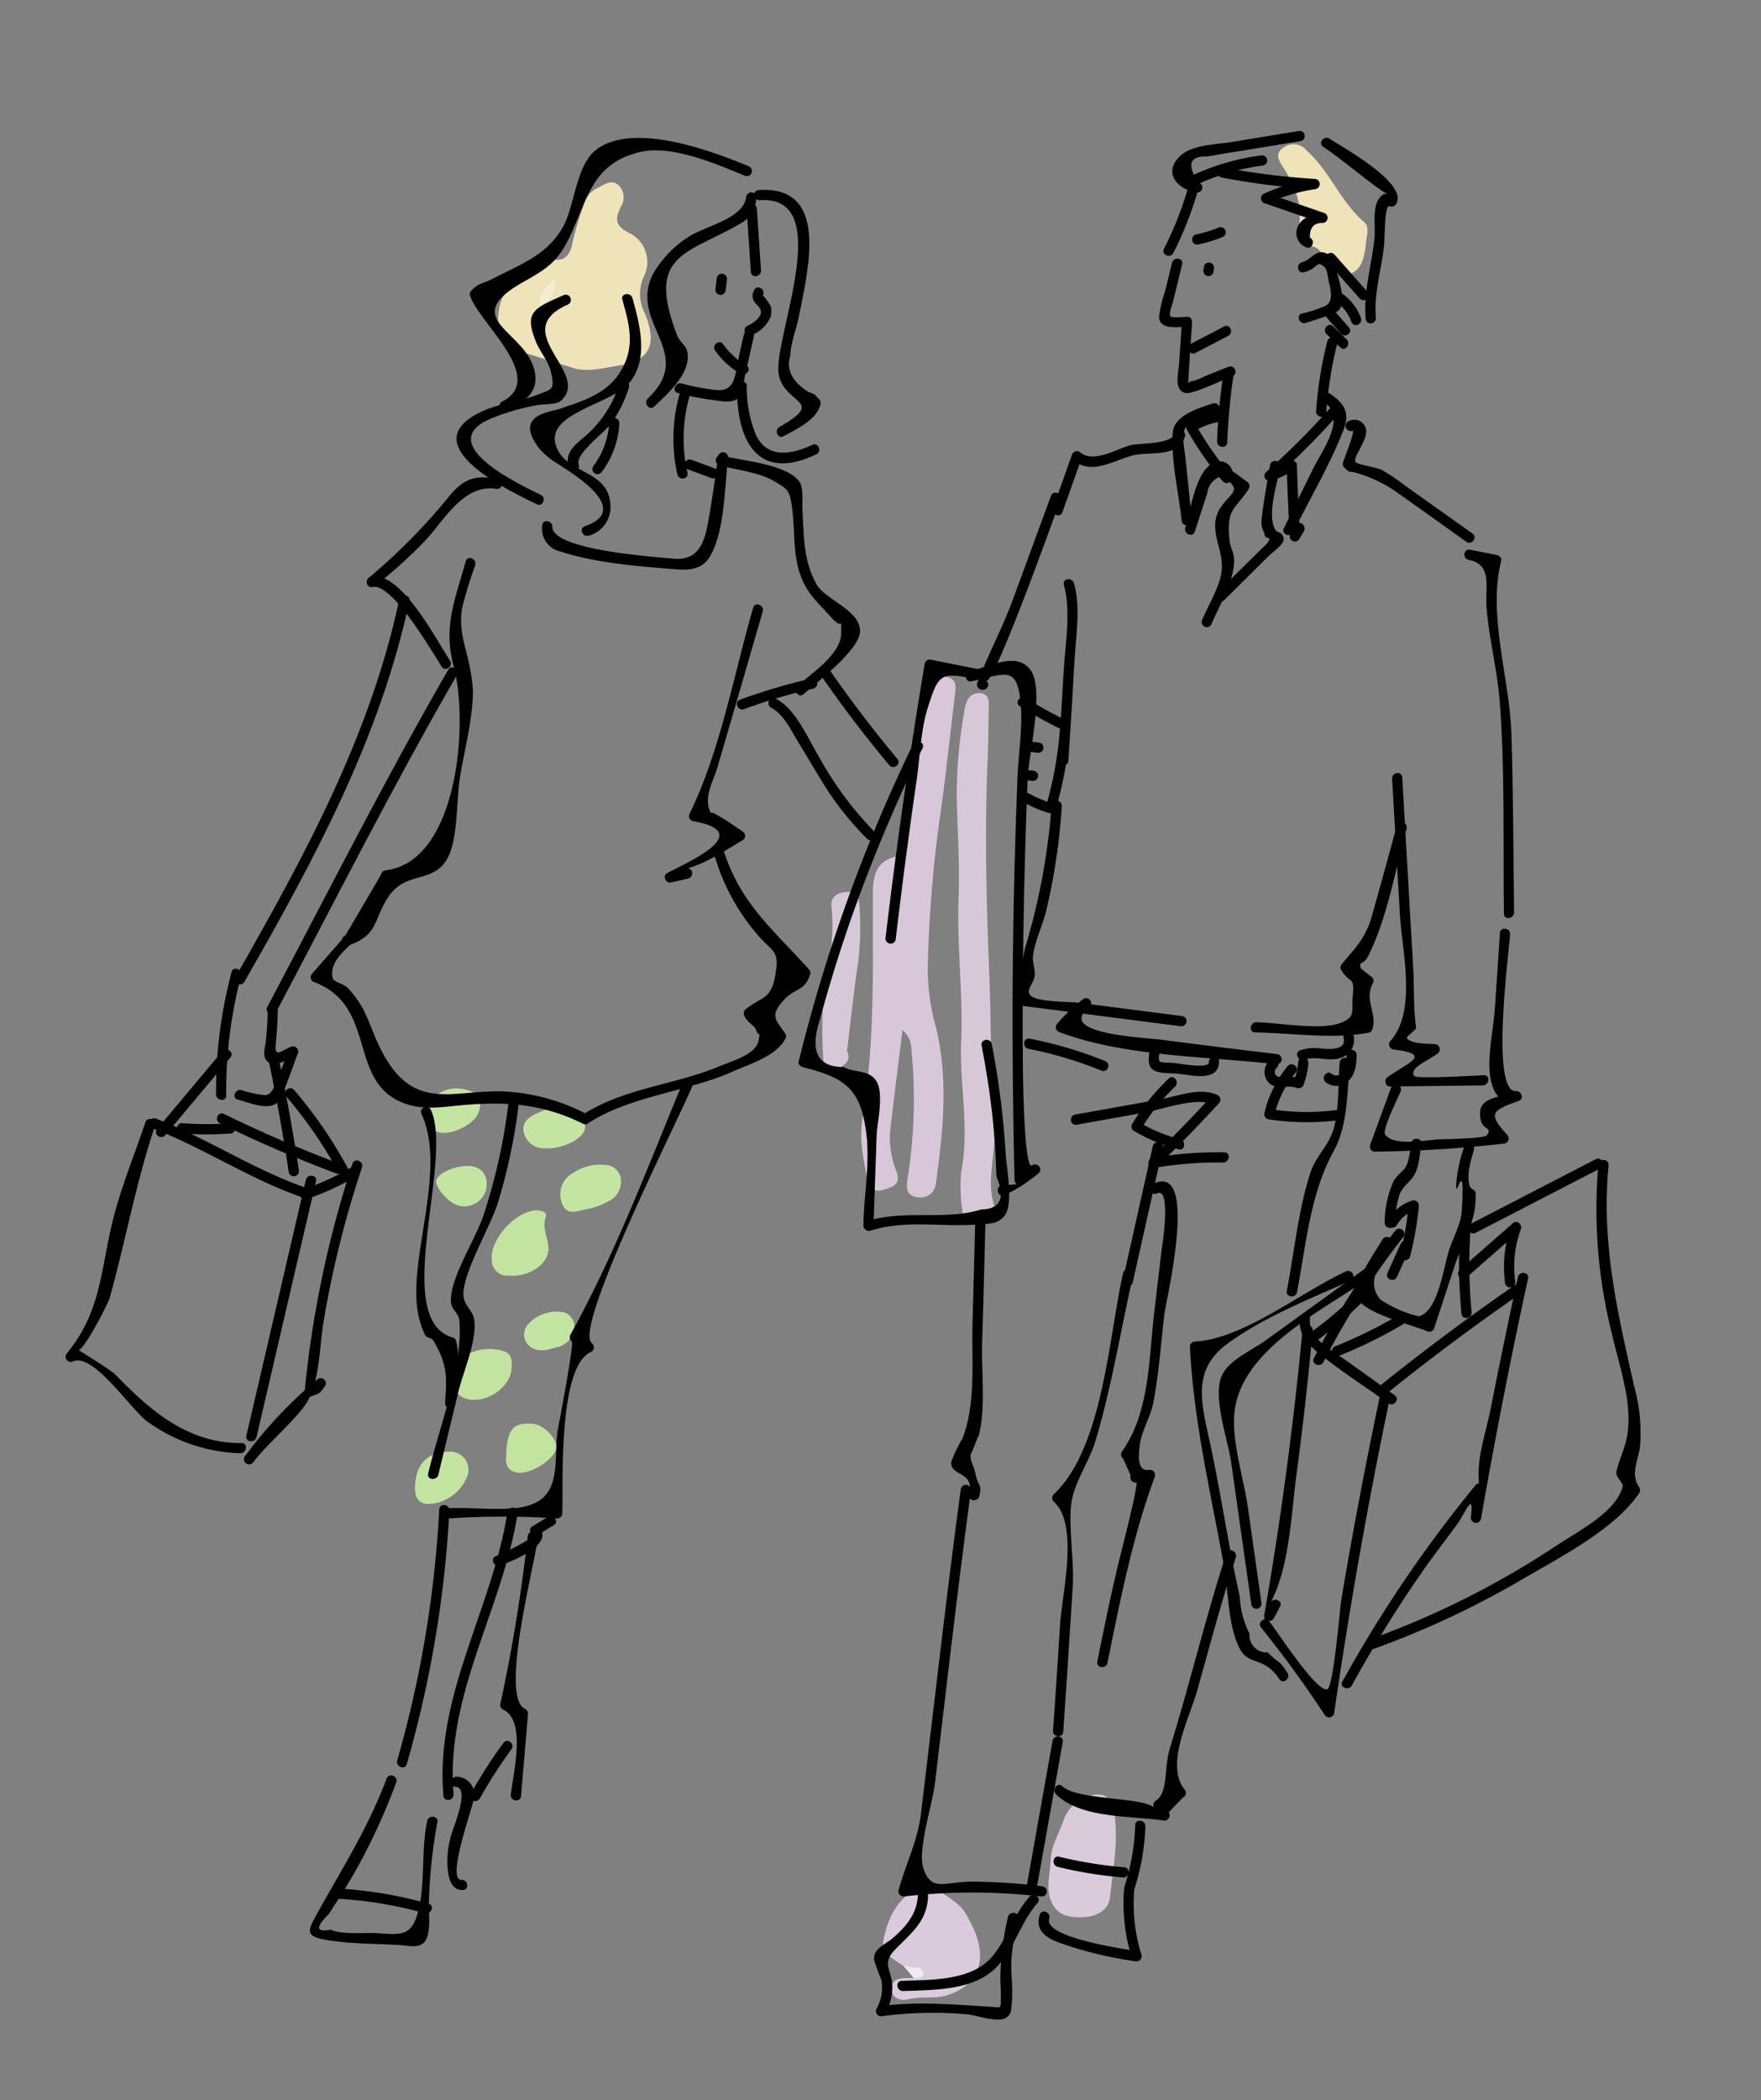 <svg xmlns="http://www.w3.org/2000/svg" xmlns:xlink="http://www.w3.org/1999/xlink" width="229" height="273" viewBox="0 0 229 273">
  <rect x="0" y="0" width="229" height="273" fill="#808080" stroke="none"/>
  <defs>
    <clipPath id="clip-path">
      <rect id="長方形_3675" data-name="長方形 3675" width="229" height="273" transform="translate(361 4623)" fill="#fff" stroke="#707070" stroke-width="1"/>
    </clipPath>
    <clipPath id="clip-path-2">
      <rect id="長方形_3661" data-name="長方形 3661" width="205.353" height="249.894" fill="none"/>
    </clipPath>
  </defs>
  <g id="マスクグループ_17" data-name="マスクグループ 17" transform="translate(-361 -4623)" clip-path="url(#clip-path)">
    <g id="グループ_6092" data-name="グループ 6092" transform="translate(391.178 4622.954) rotate(7)">
      <g id="グループ_6091" data-name="グループ 6091" clip-path="url(#clip-path-2)">
        <path id="パス_16875" data-name="パス 16875" d="M67.819,94.8c0,4.69-.03,9.065.014,13.438a11.962,11.962,0,0,0,1.5,4.988c.74,1.555-.337,1.964-1.4,2.456-1.229.569-1.959,0-2.306-1.1-.787-2.5-1.687-4.981-1.574-7.66.408-9.648-.972-19.158-2.152-28.686-.293-2.367-.541-4.851,2.608-5.825,1.469-.453,1-1.854,1-2.9.038-5.384.016-10.769.019-16.151,0-.876-.027-1.756.031-2.629.1-1.481.865-2.356,2.417-2.2,1.415.143,1.293,1.3,1.3,2.292.014,5.634.122,11.272-.019,16.9a169.571,169.571,0,0,0,.843,18.7,28.893,28.893,0,0,0,2.027,7.569c2.409,6.436,2.539,13.173,2.426,19.927a2,2,0,0,1-2.063,2.2c-1.651.056-1.707-1.168-1.655-2.332a66.135,66.135,0,0,0-1.572-16.716A3.191,3.191,0,0,0,67.819,94.8" transform="translate(35.036 27.528)" fill="#d7c7d8"/>
        <path id="パス_16876" data-name="パス 16876" d="M35.984,35.83c-3.039-.561-6.083-1.093-9.113-1.7a1.861,1.861,0,0,1-1.433-1.575c-.487-2.624-.782-5.176,1.677-7.162,1.52-1.229,2.525-3.057,4.79-3.347,1.3-.165,1.624-1.533,1.655-2.637a39.278,39.278,0,0,1,.828-4.773,3.361,3.361,0,0,1,1.5-2.48c.793-.5,1.673-1.408,2.674-.7a2.182,2.182,0,0,1,.676,2.684c-.558,1.632-.622,2.638,1.676,3.387A4.2,4.2,0,0,1,43.3,22.8a5.44,5.44,0,0,0,.7,4.781c2.013,3.558,1.611,6-2.535,7.148-1.778.492-3.547,1.263-5.488,1.1" transform="translate(14.247 6.353)" fill="#eee3b9"/>
        <path id="パス_16877" data-name="パス 16877" d="M79.277,115.575c.188,1.572-.594,2.1-1.7,2.238-1,.122-2.108.218-2.372-1.155a20.607,20.607,0,0,1-.8-5.152c.414-5.717-1.605-11.093-2.057-16.662-.5-6.228-2.074-12.281-2.613-18.5-.364-4.21-1.13-8.389-1.784-12.573a62.143,62.143,0,0,1-.442-11.551,4.832,4.832,0,0,1,.191-1.48,1.68,1.68,0,0,1,1.7-1.223c.972.049,1.121.8,1.2,1.593.216,2.232.5,4.458.674,6.693.734,9.32,2.1,18.548,3.619,27.769,1.05,6.386,1.7,12.825,3.028,19.183.759,3.615-.262,7.525,1.351,10.819" transform="translate(38.272 28.099)" fill="#d7c8d8"/>
        <path id="パス_16878" data-name="パス 16878" d="M76.295,158.9c-3.1-1.486-3.284-1.748-2.916-4.249.5-3.376,2.248-5.8,4.528-6.235a2.045,2.045,0,0,1,1.1-.033c1.6.7,3.553,1.585,4.38,2.676,1.23,1.626,2.613,3.657,2.616,6,0,2.263-1.525,4.011-3.8,4.97-1.533.649-3.195.447-4.72,1.05-1.024.406-2.176.179-2.406-1-.252-1.295.906-1.567,1.934-1.721.246-.036.5-.038.746-.055.6-1.608-1.116-.792-1.469-1.4" transform="translate(41.563 84.164)" fill="#d9cbdb"/>
        <path id="パス_16879" data-name="パス 16879" d="M86.24,148.309c-.266-1.575.556-3.467,1-5.4a4.949,4.949,0,0,1,2.34-3.282c2.182-1.256,3.553-.743,4.182,1.721.892,3.5.671,7.113.7,10.679.017,1.79-1.441,2.836-3.618,3.091-1.727.2-3.188-.063-4.055-1.9-.687-1.458-.464-2.936-.549-4.908" transform="translate(48.91 78.86)" fill="#d9cbda"/>
        <path id="パス_16880" data-name="パス 16880" d="M100.444,13a12.759,12.759,0,0,1-.165,2.1,2.844,2.844,0,0,1-1.911,2.132,2.15,2.15,0,0,1-2.516-1.155c-.777-1.116-1.326-2.241-3.105-2.039-.977.111-1.318-1.072-1.251-1.969.237-3.083-1.078-5.533-2.981-7.783-.665-.785-1.309-1.665-.2-2.555a2.192,2.192,0,0,1,3,.045c3.3,2.317,5.174,6.044,8.511,8.3.967.655.494,1.836.621,2.923" transform="translate(49.776 0.655)" fill="#eee3b9"/>
        <path id="パス_16881" data-name="パス 16881" d="M62.844,87.769c.644.992.1,1.654-.621,2.2-1.141.861-2.176.516-2.353-.962a60.31,60.31,0,0,1-.834-6.262c-.071-4.459.569-8.95-.5-13.388-.273-1.132.487-1.881,1.625-2.094,1.232-.23,1.8.34,1.986,1.575a39.668,39.668,0,0,1,.727,7.021c-.114,3.969-.031,7.942-.031,11.913" transform="translate(33.187 38.14)" fill="#d7c8d8"/>
        <path id="パス_16882" data-name="パス 16882" d="M36.529,105.455a2.023,2.023,0,0,1-2.376-1.731c-.605-2.549,2.2-6.629,4.865-7.123.64-.118,1.572-.033,1.426.682-.3,1.473.531,2.555.809,3.822.461,2.1-1.955,4.257-4.724,4.35" transform="translate(19.334 54.795)" fill="#c3e4a0"/>
        <path id="パス_16883" data-name="パス 16883" d="M39.589,110.785c.045,2.6-3.148,5.088-5.665,4.416-1.861-.5-2.563-3.362-1.132-4.9a5.861,5.861,0,0,1,4.314-1.862c1.914-.042,2.45.473,2.483,2.35" transform="translate(18.177 61.533)" fill="#c3e4a0"/>
        <path id="パス_16884" data-name="パス 16884" d="M46.744,94.072a2.823,2.823,0,0,1-1.2,2.629,9.5,9.5,0,0,1-2.594,1.376c-1.188.339-2.709,1.45-3.536-.415a3.149,3.149,0,0,1,1.013-3.989A6.357,6.357,0,0,1,44.5,92.136a2.077,2.077,0,0,1,2.24,1.936" transform="translate(22.183 52.285)" fill="#c4e4a1"/>
        <path id="パス_16885" data-name="パス 16885" d="M30.075,121.852c-.06-2.621,1.237-4.132,3.878-4.517a2.362,2.362,0,0,1,2.611,3.26,5.694,5.694,0,0,1-3.168,3.444c-2.213.883-3.267.226-3.321-2.187" transform="translate(17.066 66.568)" fill="#c4e5a2"/>
        <path id="パス_16886" data-name="パス 16886" d="M38.448,93.42A2.692,2.692,0,0,1,35.5,91.676c-.456-1.3.517-2.115,1.477-2.693,1.616-.973,3.345-1.771,5.2-.605A1.885,1.885,0,0,1,43.3,90.51c-.353,1.348-2.8,2.812-4.853,2.911" transform="translate(20.082 49.824)" fill="#c4e5a1"/>
        <path id="パス_16887" data-name="パス 16887" d="M37.24,117.77c-.052-2.668.636-3.466,2.919-3.59,1.469-.083,3.417,1.43,3.5,2.718.091,1.356-2.853,3.919-4.644,3.818-2.03-.113-1.583-1.864-1.776-2.947" transform="translate(21.131 64.793)" fill="#c3e49f"/>
        <path id="パス_16888" data-name="パス 16888" d="M31.254,87.333c2.245,0,3.069,1.011,2.63,2.821-.4,1.658-3.394,3.524-4.986,3.108-1.564-.409-2.071-3.442-.721-4.721a4.272,4.272,0,0,1,3.077-1.209" transform="translate(15.548 49.557)" fill="#c4e5a2"/>
        <path id="パス_16889" data-name="パス 16889" d="M32.16,98.9c-1.309-.077-3.536-2-3.406-2.945.149-1.067,2.6-2.4,4.342-2.353,1.511.039,2.354,1.1,2.229,2.809A2.935,2.935,0,0,1,32.16,98.9" transform="translate(16.314 53.118)" fill="#c4e5a1"/>
        <path id="パス_16890" data-name="パス 16890" d="M43.9,106.74a2.833,2.833,0,0,1-2.05,2.622c-1.163.539-2.426.986-3.546.176a1.965,1.965,0,0,1-.426-2.694,4.949,4.949,0,0,1,4.474-2.129A1.911,1.911,0,0,1,43.9,106.74" transform="translate(21.303 59.39)" fill="#c4e5a2"/>
        <path id="パス_16891" data-name="パス 16891" d="M75.189,155.067c.588,0,1.177-.016,1.765,0,.519.017.973.273.862.818s-.687.542-1.157.578q-.736-.7-1.47-1.4" transform="translate(42.668 87.994)" fill="#efeaf0"/>
        <path id="パス_16892" data-name="パス 16892" d="M28.486,23.48c-.361-1.473.229-2.549,1.48-3.684.491,1.815-.429,2.771-1.48,3.684" transform="translate(16.106 11.234)" fill="#f4edd3"/>
        <path id="パス_16893" data-name="パス 16893" d="M48.448,22.662q-.146,1.455-.292,2.909a15.846,15.846,0,0,1-.324,3.229c-.511,1.477-1.721,1.42-3.055,1.392A30.287,30.287,0,0,1,41.2,29.9c-.839-.116-1.2,1.169-.354,1.284a32.329,32.329,0,0,0,4.555.345c.912,0,2.522.2,3.24-.564.674-.721.528-2.254.618-3.135q.259-2.584.517-5.17c.086-.851-1.248-.845-1.332,0" transform="translate(22.907 12.499)"/>
        <path id="パス_16894" data-name="パス 16894" d="M42.728,18.243v1.486a.666.666,0,0,0,1.331,0V18.243a.666.666,0,0,0-1.331,0" transform="translate(24.247 9.987)"/>
        <path id="パス_16895" data-name="パス 16895" d="M46.179,18.706a1.416,1.416,0,0,0,.484,1.851c.5.422.886.756.624,1.461a3.6,3.6,0,0,1-1.451,1.475c-.7.491-.03,1.647.672,1.151a4.5,4.5,0,0,0,2.162-2.6,2.422,2.422,0,0,0-.11-1.4c-.077-.183-1.154-1.425-1.23-1.274.389-.762-.76-1.437-1.151-.672" transform="translate(25.844 10.424)"/>
        <path id="パス_16896" data-name="パス 16896" d="M47.315,19.982q-.762-3.959-1.522-7.92c-.163-.842-1.448-.486-1.287.354l1.524,7.92c.161.842,1.447.486,1.285-.354" transform="translate(25.248 6.572)"/>
        <path id="パス_16897" data-name="パス 16897" d="M48.395,11.245c.047,2.963-5.014,4.477-6.949,6.226a13.773,13.773,0,0,0-3.894,5.322c-2.317,6.707,6.859,9.359,1.342,16.053-.541.658.4,1.608.944.945,1.386-1.682,3.873-4.492,3.552-6.936-.213-1.627-1.113-1.464-1.77-2.707-5.077-9.588-.375-10.41,5.757-14.821,1.694-1.22,2.386-1.872,2.35-4.082a.667.667,0,0,0-1.332,0" transform="translate(21.093 6.016)"/>
        <path id="パス_16898" data-name="パス 16898" d="M45.8,11.708c9.8-1.93,3.9,17.725,5.146,22.064,1.144,3.989,6.724,2.607.97,6.858-.683.5-.019,1.662.672,1.151,1.589-1.174,4.126-2.68,4.257-4.806.033-.528-.712-.746-.851-1.06l-.955-.266q-3.388-1.592-2.856-4.411c-.185-1.5.365-3.561.472-5.025.451-6.239,1.959-17.6-7.21-15.789-.842.166-.484,1.45.354,1.285" transform="translate(25.515 5.805)"/>
        <path id="パス_16899" data-name="パス 16899" d="M56.558,9.24c-5.01-1.4-15.4-3.9-19.844.143-2.521,2.295-1.989,7.558-3.16,10.515-1.577,3.986-4.977,5.63-8.239,7.869-1.383.95-1.655.7-2.566,1.836a.67.67,0,0,0-.171.649c1.412,3.35,11.375,9.477,5.869,13.233-.7.481-.038,1.636.672,1.152,1.778-1.213,3.709-2.5,3.2-4.944-1.183-5.72-11.339-5.851-3.041-11.965,3.193-2.353,4.315-3.356,5.558-7.475,1.447-4.787,1.79-9.129,7.569-11.178,3.922-1.39,9.969.384,13.8,1.451a.667.667,0,0,0,.354-1.285" transform="translate(12.794 4.076)"/>
        <path id="パス_16900" data-name="パス 16900" d="M34.486,21c-3.633,2.184-4.891,2.768-2.851,6.458C32.311,28.684,33.495,29.693,34,31c.956,2.486.364,2.337-1.351,3.278-2.3,1.257-4.806,1.679-7.082,3.157-8.032,5.213,4.315,9.469,8.762,10.98.814.277,1.163-1.009.354-1.285-2.912-.989-14.7-4.88-7.729-8.994A29.109,29.109,0,0,1,33,35.565c.326-.1,2.282-.351,2.709-.8,3.834-4.08-8.026-8.118-.553-12.607A.667.667,0,0,0,34.486,21" transform="translate(13.003 11.862)"/>
        <path id="パス_16901" data-name="パス 16901" d="M38.749,21.03c1.306,3.135,2.37,5.721,1.035,8.988s-4.207,4.561-7.221,6.021c-1.006.487-3.171.994-3.613,2.3-.411,1.216.688,2.409,1.4,3.195a9.556,9.556,0,0,0,2.622,1.683c1.315.709,10.731,4.613,4.525,7.646-.771.376-.1,1.527.672,1.151a3.853,3.853,0,0,0,2.263-4.449c-.8-4.072-5.5-3.311-7.447-5.853-3.522-4.591,5.972-6.806,8.018-10.1,2.1-3.378.409-7.612-.973-10.932-.324-.781-1.616-.437-1.285.354" transform="translate(16.378 11.483)"/>
        <path id="パス_16902" data-name="パス 16902" d="M37.754,27.871a14.842,14.842,0,0,1-3.861,7.612c-1.19,1.273-2.136,2.379-1.267,4.121.384.768,1.535.094,1.152-.672-.64-1.279,2.793-4.5,3.459-5.671a16,16,0,0,0,1.8-5.035c.157-.839-1.129-1.2-1.285-.354" transform="translate(18.323 15.543)"/>
        <path id="パス_16903" data-name="パス 16903" d="M45.47,27.118c.437,2.737,1.162,6.275,3.481,8.1,2.466,1.939,5.514.757,7.864-.738.723-.459.055-1.613-.672-1.151-2.45,1.558-5.546,2.552-7.428-.373a16.218,16.218,0,0,1-1.959-6.192c-.135-.845-1.42-.486-1.285.354" transform="translate(25.798 14.914)"/>
        <path id="パス_16904" data-name="パス 16904" d="M43.391,24.419A10.475,10.475,0,0,0,46.995,27c.779.337,1.459-.81.672-1.151a9.57,9.57,0,0,1-3.334-2.373c-.578-.636-1.519.309-.942.942" transform="translate(24.521 13.203)"/>
        <path id="パス_16905" data-name="パス 16905" d="M40.947,28.029a21.29,21.29,0,0,0,.959,10.523c.285.8,1.574.458,1.285-.356a19.915,19.915,0,0,1-.959-9.811c.129-.839-1.155-1.2-1.285-.356" transform="translate(23.085 15.633)"/>
        <path id="パス_16906" data-name="パス 16906" d="M35.845,31.2a10.177,10.177,0,0,1-1.35,5.911.667.667,0,0,0,1.151.672A11.458,11.458,0,0,0,37.177,31.2c-.058-.851-1.392-.857-1.332,0" transform="translate(19.522 17.342)"/>
        <path id="パス_16907" data-name="パス 16907" d="M30.855,44.6a3.035,3.035,0,0,0,2.862,3.077c4.549.925,10.449.663,15.089.453,1.837-.083,3.414-.422,4.193-2.2,1.52-3.48.774-9.264.774-12.982a.667.667,0,0,0-1.334,0c0,2.419-.039,4.836-.16,7.251-.155,3.079-.108,6.521-4.025,6.607-2.43.053-15.7.812-16.067-2.2-.1-.842-1.434-.851-1.332,0" transform="translate(17.506 18.328)"/>
        <path id="パス_16908" data-name="パス 16908" d="M42.426,34.521l3.216.762c.834.2,1.19-1.088.354-1.285l-3.216-.762c-.834-.2-1.19,1.088-.354,1.285" transform="translate(23.806 18.849)"/>
        <path id="パス_16909" data-name="パス 16909" d="M45.124,33.918c1.9.219,5.126.235,7.041,1.055,2.105.9,2.323.9,2.959,3.378.765,2.969.771,6.01,2.3,8.778,1.16,2.1,2.762,3.094,4.467,4.6,1.859,1.641,1.18-.536,1.508,1.868.368,2.688-3.223,5.677-4.815,7.507-.561.644.378,1.591.942.942,1.484-1.705,6.652-6.676,6.279-9.093-.415-2.69-5.007-3.408-6.378-5.3-2.1-2.9-2.4-6.168-3-9.565-.163-.922-.127-2.724-.912-3.485-2.013-1.952-7.607-1.693-10.394-2.016-.851-.1-.843,1.235,0,1.332" transform="translate(25.246 18.489)"/>
        <path id="パス_16910" data-name="パス 16910" d="M32.238,36.745c-2.908-.088-4.268.448-5.847,2.828A76.363,76.363,0,0,1,17.148,51.6c-.444.447,0,1.353.647,1.114,2.5-.919,8.828,7.563,10.223,9.192.56.652,1.5-.295.944-.942-2.03-2.368-7.808-10.9-11.521-9.535l.649,1.114a61.239,61.239,0,0,0,5.665-6.505c2.252-3.022,4.1-8.091,8.483-7.958.857.027.857-1.306,0-1.332" transform="translate(9.629 20.847)"/>
        <path id="パス_16911" data-name="パス 16911" d="M28.527,44.031c-.8,5.289-1.89,8.808.114,13.78,2.887,7.171,3.605,25.161-5.6,27.384a.672.672,0,0,0-.489.643q-1.827,4.211-3.652,8.422c-.768.381-.1,1.531.671,1.151,3.666-1.818,2.69-3.751,4.309-6.894,1.859-3.613,5.475-2.326,6.953-5.757,1.114-2.58.271-7.737.367-10.579.121-3.63.715-7.585.343-11.2A14.23,14.23,0,0,0,31,58.547c-.886-3.224-2.343-5.112-2.2-8.444a56.659,56.659,0,0,1,1.009-5.718c.125-.839-1.158-1.2-1.285-.354" transform="translate(10.533 24.713)"/>
        <path id="パス_16912" data-name="パス 16912" d="M20.613,75.592l-4.173,6.146a.671.671,0,0,0,.4.98c8.731,2.069,5.8,12.527,13.741,14.253,2.251.489,4.314-.022,6.529-.528,5.93-1.356,10.9-1.752,16.742.306.81.285,1.16-1,.354-1.287a25.832,25.832,0,0,0-11.53-1.6c-6.844.735-11.546,4.406-16.937-4.817-1.494-2.557-1.952-3.972-4.375-6.058-.583-.5-1.97-.567-2.155-1.08-.779-2.162,1.441-4,2.557-5.644.483-.712-.671-1.379-1.151-.672" transform="translate(9.276 42.726)"/>
        <path id="パス_16913" data-name="パス 16913" d="M51.648,44.945c-1.462,9.015-1.967,19.025-4.974,27.669a.673.673,0,0,0,.643.843c8.681.458-.94,5.858-2.615,7.151-.527.408.045,1.331.649,1.114l2.171-.781c.8-.287.456-1.575-.354-1.284,2.182-.784,4.69-2.908,6.858-4.583a.672.672,0,0,0-.136-1.047c.718.406-5.094-2.762-4.372-1.789-1.4-1.876-.31-4.013.069-6.3,1.136-6.875,2.231-13.758,3.347-20.636.136-.839-1.147-1.2-1.285-.354" transform="translate(25.25 25.231)"/>
        <path id="パス_16914" data-name="パス 16914" d="M52.957,65.762a27.507,27.507,0,0,0,7.254,10.112c2.077,1.785,2.776,1.458,2.6,4.679s-1.381,2.89-3.282,4.814a.692.692,0,0,0-.105.809c.365.763,1.541,1.246,1.691,1.555,1.292,2.651.861-3.87.574,1.451-.1,1.9-3.146,3.1-4.5,3.886-5.456,3.147-11.954,4.35-16.855,8.35-.666.544.282,1.481.942.944C46.182,98.35,53.44,96.889,58.9,93.587c2.144-1.3,5.3-2.608,6.251-5.105a.661.661,0,0,0-.171-.649c-1.542-1.683-2.231-2.1-.6-4.348,1.176-1.624,2.43-1.335,2.909-3.564a.673.673,0,0,0-.172-.649C61.873,74.683,57.1,71.814,54.107,65.09c-.348-.782-1.5-.105-1.151.672" transform="translate(22.756 36.74)"/>
        <path id="パス_16915" data-name="パス 16915" d="M57.93,50.031a75.525,75.525,0,0,0-8.91,3.873c-.763.392-.089,1.542.672,1.152a72.845,72.845,0,0,1,8.591-3.74c.8-.288.455-1.577-.354-1.285" transform="translate(27.628 28.368)"/>
        <path id="パス_16916" data-name="パス 16916" d="M25.358,47.929c-1.6,18.087-8.247,34.795-15.212,51.387-.332.79.958,1.135,1.285.354C18.445,82.963,25.079,66.132,26.69,47.929c.077-.854-1.257-.85-1.332,0" transform="translate(5.727 26.836)"/>
        <path id="パス_16917" data-name="パス 16917" d="M31.122,53.083C24.637,68.349,19.014,84,13.094,99.491c-.307.8.981,1.149,1.285.354,5.878-15.382,11.454-30.931,17.893-46.09.332-.781-.815-1.461-1.151-.672" transform="translate(7.404 29.925)"/>
        <path id="パス_16918" data-name="パス 16918" d="M10,80.2a59.935,59.935,0,0,0-.071,16.04c.108.84,1.444.85,1.332,0a58.778,58.778,0,0,1,.024-15.684c.114-.84-1.169-1.2-1.285-.356" transform="translate(5.346 45.239)"/>
        <path id="パス_16919" data-name="パス 16919" d="M14.161,82.872a35.877,35.877,0,0,1,.292,4.53c0,.746-.223,1.743.461,2.3,1.058.861,2.677-.564,3.563-1.067-.326-.251-.654-.5-.98-.754a44.9,44.9,0,0,1-1.1,4.577c-.235.655-.307,1.4-1.11,1.685a12.413,12.413,0,0,1-3.174-.279c-.839-.113-1.2,1.171-.354,1.285,1.392.19,3.745.9,4.963-.044a3.2,3.2,0,0,0,.851-1.836c.439-1.666.8-3.358,1.205-5.033a.674.674,0,0,0-.978-.754c-1.257.715-1.958,1.752-2.019-.08-.05-1.522-.1-3.014-.292-4.53-.107-.839-1.442-.85-1.332,0" transform="translate(6.401 46.669)"/>
        <path id="パス_16920" data-name="パス 16920" d="M13.654,86.968q2.478,7.185,4.511,14.509a.667.667,0,0,0,1.285-.354Q17.417,93.8,14.94,86.614c-.277-.806-1.566-.459-1.285.354" transform="translate(7.726 48.892)"/>
        <path id="パス_16921" data-name="パス 16921" d="M12.46,86.765Q8.87,92.3,5.281,97.832c-.469.721.685,1.39,1.151.672q3.59-5.532,7.179-11.066c.469-.721-.685-1.39-1.151-.672" transform="translate(2.934 49.063)"/>
        <path id="パス_16922" data-name="パス 16922" d="M4.968,94.159c7,1.732,13.477,5.06,20.545,6.565.835.177,1.193-1.107.354-1.285-7.068-1.5-13.543-4.833-20.545-6.565a.667.667,0,0,0-.354,1.285" transform="translate(2.55 52.692)"/>
        <path id="パス_16923" data-name="パス 16923" d="M19.313,96.632l-3.621,33.953c-.091.853,1.243.846,1.332,0l3.621-33.953c.091-.853-1.243-.845-1.332,0" transform="translate(8.903 54.476)"/>
        <path id="パス_16924" data-name="パス 16924" d="M6.6,93.448c-.9,4.42-2.141,8.825-2.669,13.311-.782,6.643-.045,11.82-3.837,17.8a.672.672,0,0,0,.912.912c2.5-1.574,8.35,5.392,10.675,6.619a21.783,21.783,0,0,0,12.408,2.56c.84-.108.85-1.442,0-1.332-6.985.9-12.3-2.756-17.41-6.867-.585-.472-5.355-2.666-5.358-2.677.513,1.445,3.342-6.373,3.452-7.1,1.152-7.645,1.55-15.209,3.113-22.873.171-.837-1.114-1.2-1.285-.354" transform="translate(0 52.757)"/>
        <path id="パス_16925" data-name="パス 16925" d="M18.638,99.725a32.044,32.044,0,0,0,5.881-3.6c.669-.517.006-1.676-.672-1.152a32.051,32.051,0,0,1-5.881,3.6c-.776.365-.1,1.516.672,1.151" transform="translate(10 53.821)"/>
        <path id="パス_16926" data-name="パス 16926" d="M25.063,94.757a137.531,137.531,0,0,0-2.571,30.08.674.674,0,0,0,1,.575c1.074-.558.933-.433,1.533-1.481a.669.669,0,0,0-1.047-.807,56.37,56.37,0,0,0-8.167,11.1.667.667,0,0,0,1.152.672c1.458-2.58,5.127-6.475,6.088-8.836,1.183-2.9.661-7.146.771-10.243a131.39,131.39,0,0,1,2.522-20.7c.165-.839-1.119-1.2-1.285-.354" transform="translate(8.923 53.5)"/>
        <path id="パス_16927" data-name="パス 16927" d="M7.5,94.579a45.121,45.121,0,0,0,6.372-.766c.84-.163.484-1.448-.354-1.285a42.687,42.687,0,0,1-6.018.719c-.854.041-.859,1.373,0,1.332" transform="translate(3.894 52.499)"/>
        <path id="パス_16928" data-name="パス 16928" d="M10.52,93.093q7.792,2.7,15.8,4.615c.834.2,1.19-1.086.354-1.285q-8.018-1.921-15.8-4.615c-.812-.281-1.162,1.006-.354,1.285" transform="translate(5.71 52.076)"/>
        <path id="パス_16929" data-name="パス 16929" d="M15.612,90.13a56.55,56.55,0,0,1,8.229,9.361c.489.7,1.644.033,1.152-.672a58.139,58.139,0,0,0-8.439-9.631c-.632-.578-1.577.362-.942.942" transform="translate(8.74 50.509)"/>
        <path id="パス_16930" data-name="パス 16930" d="M56.747,84.792c-3.188,11.507-6.018,23.233-10.512,34.32a.669.669,0,0,0,.307.754c.406.223-.425,11.72-.415,12.068.105,4.279,1.514,8.257-2.978,9.972-2.629,1-7.231.94-9.975,1.462-.842.16-.486,1.445.354,1.285a105.476,105.476,0,0,1,13.858-1.7.673.673,0,0,0,.666-.666c-.315-3.861-2.926-18.872,1.125-21.348a.673.673,0,0,0,0-1.151c-2.742-1.5,7.643-30.271,8.855-34.643a.667.667,0,0,0-1.285-.354" transform="translate(18.553 47.851)"/>
        <path id="パス_16931" data-name="パス 16931" d="M35.54,88.1a75.058,75.058,0,0,1-1.4,14.879c-.572,3.207-3.282,8.571-2.917,11.7.155,1.334,1.21,1.406,1.437,2.557,1.187,6-.893,13.875-1.619,20.172-.1.851,1.237.845,1.334,0q.632-5.49,1.265-10.983c.315-2.731,1.594-6.812.934-9.507-.312-1.271-1.549-1.68-1.8-3.035-.516-2.8,2.51-9.549,3-12.646A72.988,72.988,0,0,0,36.872,88.1a.667.667,0,0,0-1.332,0" transform="translate(17.615 49.633)"/>
        <path id="パス_16932" data-name="パス 16932" d="M32.841,122.4a145.527,145.527,0,0,1-1.441,33.03c-.133.839,1.151,1.2,1.285.354A147.181,147.181,0,0,0,34.173,122.4c-.058-.851-1.392-.857-1.332,0" transform="translate(17.814 69.098)"/>
        <path id="パス_16933" data-name="パス 16933" d="M39.582,121.927c-.422,12.822-6.491,24.705-3.776,37.624.176.839,1.461.483,1.285-.354-2.666-12.692,3.408-24.66,3.823-37.27.028-.857-1.3-.857-1.332,0" transform="translate(19.924 68.826)"/>
        <path id="パス_16934" data-name="パス 16934" d="M33.423,145.017c-1.6,6.682-4.42,12.543-6.972,18.868-.846,2.1-.873,2.742,1.381,2.9,3.263.226,6.869-.31,10.134-.486.881-.047,2.143.121,2.8-.611,1-1.114.146-4.113.06-5.464a66.666,66.666,0,0,1-.166-10.361c.077-.854-1.257-.85-1.332,0-.35,3.886.782,8.065.263,11.845-.444,3.234-1.759,3.265-4.743,3.408-1.644.078-4.7.821-6.237.3q-2.824.9-.5-1.984.536-1.122,1.077-2.238c.666-1.42,1.306-2.85,1.9-4.3a80.617,80.617,0,0,0,3.627-11.513c.2-.834-1.085-1.19-1.285-.354" transform="translate(14.71 82.024)"/>
        <path id="パス_16935" data-name="パス 16935" d="M28.278,155.745a53.742,53.742,0,0,1,11.231.508c.84.129,1.2-1.155.354-1.285a55.424,55.424,0,0,0-11.585-.555c-.853.049-.859,1.383,0,1.332" transform="translate(15.683 87.575)"/>
        <path id="パス_16936" data-name="パス 16936" d="M36.693,145.327c1.931-.19.343,5.37.23,6.138a12.638,12.638,0,0,0-.086,3.8c.224,1.409.69,3.552,2.458,3.254.843-.141.486-1.426-.356-1.285-2.025.34.354-9.743.309-10.753a2.332,2.332,0,0,0-2.555-2.483c-.846.083-.854,1.415,0,1.332" transform="translate(20.461 81.707)"/>
        <path id="パス_16937" data-name="パス 16937" d="M26.893,90.155c3.85,6.2,1.127,16.756,2.248,23.729a12.23,12.23,0,0,0,1.541,4.447c.556.984.853.251,1.426,1,2.077,2.707,2.243,4.3,2.411,7.709.042.854,1.376.859,1.334,0-.135-2.716.086-5.491-.853-8.058a.667.667,0,0,0-.466-.466c-8.439-1.221-2.691-22.912-6.491-29.033-.451-.727-1.605-.06-1.151.672" transform="translate(15.202 50.602)"/>
        <path id="パス_16938" data-name="パス 16938" d="M43.628,121.759q-.933.743-1.865,1.484c-.373.3-.166.818.135,1.047.527.4-3.859,3.1-4.311,3.328-.768.379-.094,1.53.672,1.151,1.326-.655,6.919-3.643,4.312-5.629.044.35.089.7.135,1.047L44.57,122.7c.671-.535-.277-1.472-.942-.942" transform="translate(21.137 69.007)"/>
        <path id="パス_16939" data-name="パス 16939" d="M40.2,123.677a217.13,217.13,0,0,1-.886,22.191.673.673,0,0,0,.489.643c3.242,1.111,2.216,8.389,2.309,10.861.033.854,1.365.859,1.334,0l-.4-10.681a.692.692,0,0,0-.489-.643c-3.481-1.193-.984-18.829-1.025-22.371a.667.667,0,0,0-1.332,0" transform="translate(22.308 69.819)"/>
        <path id="パス_16940" data-name="パス 16940" d="M41.218,140.867a67.728,67.728,0,0,0-3.437,7.148c-.328.793.962,1.138,1.285.354a65.045,65.045,0,0,1,3.3-6.829c.419-.749-.734-1.423-1.151-.672" transform="translate(21.41 79.753)"/>
        <path id="パス_16941" data-name="パス 16941" d="M80.362,12.394q-.216,1.855-.434,3.712a15.631,15.631,0,0,0-.381,3.442c.224,1.724,2.542,1,3.663.89.845-.086.854-1.42,0-1.334-.354.036-1.923.422-2.177.223-.323-.254.049-1.688.094-2.08q.285-2.426.567-4.853c.1-.85-1.234-.843-1.332,0" transform="translate(45.126 6.673)"/>
        <path id="パス_16942" data-name="パス 16942" d="M81.47,17.134q.143,2.706.3,5.411c.055.909-.172,2.611.509,3.365.5.549,1.1.4,1.691.14,1.677-.73,3.282-1.8,4.889-2.68.752-.414.08-1.564-.672-1.152q-1.5.818-2.988,1.64a6.044,6.044,0,0,1-1.359.743c-.8.169-.542.909-.641-.466-.166-2.329-.277-4.666-.4-7-.044-.851-1.378-.857-1.332,0" transform="translate(46.232 9.36)"/>
        <path id="パス_16943" data-name="パス 16943" d="M85.414,21.088a79.6,79.6,0,0,0,.26,8.67c.072.85,1.4.857,1.332,0a80,80,0,0,1-.26-8.67.667.667,0,0,0-1.332,0" transform="translate(48.457 11.602)"/>
        <path id="パス_16944" data-name="パス 16944" d="M82.3,11.337A17.769,17.769,0,0,0,85.4,9.964a.667.667,0,0,0-.672-1.151,15.888,15.888,0,0,1-2.789,1.238c-.81.27-.462,1.558.354,1.285" transform="translate(46.239 4.949)"/>
        <path id="パス_16945" data-name="パス 16945" d="M82.718,12.394v.5a.667.667,0,0,0,1.332,0v-.5a.667.667,0,0,0-1.332,0" transform="translate(46.941 6.669)"/>
        <path id="パス_16946" data-name="パス 16946" d="M83.246,20.787q1.982-1.361,3.964-2.726c.7-.483.036-1.638-.672-1.151l-3.964,2.726c-.7.483-.038,1.638.672,1.151" transform="translate(46.689 9.53)"/>
        <path id="パス_16947" data-name="パス 16947" d="M91.291,12.649a3.416,3.416,0,0,0,1.191-.726c.491-.439.56-.92,1.43-.259.4.3.585,1.281.738,1.713.356.994.975,2.426.052,3.2a15.118,15.118,0,0,1-3,1.415c-.776.365-.1,1.516.672,1.151.908-.429,1.818-.851,2.724-1.287a2.937,2.937,0,0,0,1.359-.915c.707-1.172-.3-3.379-.732-4.467-.37-.936-.824-2.414-1.964-2.663-1.335-.293-1.76,1.166-2.829,1.549-.8.287-.456,1.575.354,1.285" transform="translate(51.346 5.548)"/>
        <path id="パス_16948" data-name="パス 16948" d="M80.555,14.856A45.988,45.988,0,0,0,82.8,5.94c.122-.839-1.162-1.2-1.285-.354A45.877,45.877,0,0,1,79.268,14.5c-.293.809,1,1.157,1.287.354" transform="translate(44.958 2.896)"/>
        <path id="パス_16949" data-name="パス 16949" d="M81.5,7.383a29.183,29.183,0,0,1,8.5-3.679.667.667,0,0,0-.354-1.285,30.385,30.385,0,0,0-8.82,3.814c-.723.458-.055,1.613.672,1.151" transform="translate(45.693 1.359)"/>
        <path id="パス_16950" data-name="パス 16950" d="M83.521,5.12a94.125,94.125,0,0,0,12.1.03c-.06-.436-.119-.873-.177-1.309a24.391,24.391,0,0,0-6.213,2.685.674.674,0,0,0,.16,1.218L97,9.366V8.079c-1.207.4-2.7.959-2.941,2.387A1.965,1.965,0,0,0,95.5,12.772c.817.266,1.166-1.02.354-1.285q-.308-1.984,1.5-2.121a.673.673,0,0,0,0-1.287L89.743,6.458c.053.406.107.81.158,1.218a23.3,23.3,0,0,1,5.9-2.55.669.669,0,0,0-.177-1.309,94.7,94.7,0,0,1-12.1-.028c-.854-.072-.85,1.26,0,1.331" transform="translate(47.034 2.149)"/>
        <path id="パス_16951" data-name="パス 16951" d="M82.67,8.262q-2.622-3.188.707-3.47l1.078-.317c1.251-.389,2.516-.737,3.775-1.105l7.01-2.055A.667.667,0,0,0,94.886.03L86.258,2.558c-1.95.571-4.95.925-6.336,2.6-2,2.414.216,4.392,2.748,4.438a.667.667,0,0,0,0-1.332" transform="translate(44.915 0)"/>
        <path id="パス_16952" data-name="パス 16952" d="M91.459,1.529c2.818,1.386,7.464,4.533,9.073,5.08a.665.665,0,0,0-.647.171c-1.357,1.249-.408,4-.365,5.619.089,3.51-.611,7.25.16,10.679.188.837,1.473.483,1.285-.354-.669-2.981-.042-6.408-.091-9.46-.016-.992-.619-5.323.1-5.126a.687.687,0,0,0,.82-.466c1.176-2.836-8.013-6.483-9.665-7.3-.766-.378-1.444.771-.672,1.151" transform="translate(51.708 0.172)"/>
        <path id="パス_16953" data-name="パス 16953" d="M92.842,10.853,97.7,15.148c.64.566,1.586-.373.942-.944L93.784,9.911c-.64-.567-1.586.373-.942.942" transform="translate(52.564 5.524)"/>
        <path id="パス_16954" data-name="パス 16954" d="M93.955,14.085a5.481,5.481,0,0,1,2.508,2.469c.392.762,1.542.089,1.151-.674a6.676,6.676,0,0,0-2.986-2.945c-.765-.381-1.442.768-.672,1.151" transform="translate(53.125 7.297)"/>
        <path id="パス_16955" data-name="パス 16955" d="M93.5,15.57l1.967,1.751c.638.569,1.585-.37.942-.942s-1.31-1.168-1.967-1.751c-.638-.569-1.585.37-.942.942" transform="translate(52.935 8.201)"/>
        <path id="パス_16956" data-name="パス 16956" d="M93.621,16.943,95.6,18.429c.687.516,1.351-.641.672-1.151l-1.983-1.486c-.687-.516-1.351.641-.672,1.151" transform="translate(52.967 8.889)"/>
        <path id="パス_16957" data-name="パス 16957" d="M93.785,17.292a51.359,51.359,0,0,0-.339,9.168c.045.854,1.378.859,1.334,0a51.357,51.357,0,0,1,.337-9.168c.108-.848-1.226-.84-1.332,0" transform="translate(52.989 9.454)"/>
        <path id="パス_16958" data-name="パス 16958" d="M86.517,23.349c-1.767.862-4.807,2.129-4.682,4.431.2,3.644,1.738,7.66,2.555,11.222.191.837,1.478.483,1.285-.354q-.886-3.865-1.771-7.731c-.221-.961-.966-3.118-.5-4.014.5-.981,2.8-1.92,3.79-2.4.771-.376.1-1.525-.672-1.151" transform="translate(46.438 13.208)"/>
        <path id="パス_16959" data-name="パス 16959" d="M86.842,23.951A10.784,10.784,0,0,0,83.213,25.8a.678.678,0,0,0-.238.912,43.045,43.045,0,0,0,5.475,6.138.673.673,0,0,0,1.114-.295,1.667,1.667,0,0,0-2.381-2.016c-2.441,1.121-2.389,6.739-2.807,8.9-.161.839,1.122,1.2,1.285.356q.35-1.808.7-3.613c.1-.516.2-1.031.3-1.547a2.611,2.611,0,0,1,1.621-2.437l1.113-.293a41.322,41.322,0,0,1-5.267-5.869l-.24.911a9.1,9.1,0,0,1,3.311-1.72.667.667,0,0,0-.354-1.285" transform="translate(47.029 13.573)"/>
        <path id="パス_16960" data-name="パス 16960" d="M97.092,22.743A98.006,98.006,0,0,1,90,31.795a.67.67,0,0,0,.807,1.047,12.7,12.7,0,0,0,2.854-1.782l-1.113-.293q.7,4.557,1.524,9.095a.672.672,0,0,0,1.218.158c.165-.382.331-.765.5-1.147.335-.781-.812-1.459-1.152-.674q-.247.576-.494,1.149.609.08,1.218.158-.823-4.535-1.524-9.093c-.086-.555-.771-.563-1.114-.295a7.391,7.391,0,0,1-2.585,1.574c.268.348.538.7.807,1.046a100.2,100.2,0,0,0,7.3-9.322c.491-.707-.665-1.373-1.151-.672" transform="translate(50.968 12.737)"/>
        <path id="パス_16961" data-name="パス 16961" d="M95.142,22.519c3.248,1.712.53,6.264-.309,8.678q-1.437,4.126-2.872,8.254c-.282.812,1,1.16,1.285.354,1.6-4.6,3.669-9.253,4.859-13.969.578-2.295-.215-3.373-2.292-4.467-.759-.4-1.433.751-.672,1.151" transform="translate(52.164 12.079)"/>
        <path id="パス_16962" data-name="パス 16962" d="M87.052,29.87c2.18,1.221.712,1.826-.152,3.491a4.206,4.206,0,0,0-.514,2.919c.323,1.991,1.624,3.619,1.511,5.811-.105,2.053-1.2,4.376-1.749,6.356a.667.667,0,0,0,1.285.354c.737-2.646,2.3-5.906,1.89-8.709-.14-.951-.657-1.425-.868-2.31-1-4.176.227-4.118,1.619-6.967a.68.68,0,0,0-.238-.912L87.725,28.72a.667.667,0,0,0-.672,1.151" transform="translate(48.872 16.246)"/>
        <path id="パス_16963" data-name="パス 16963" d="M91.942,28.055c-.08,2.242-.256,4.5-.24,6.745.011,1.632.251,1.307.732,2.513.071.176.553.15.582.226.127.357-.527,1.041-1.027,1.665-1.608,2.008-3.184,4.041-4.776,6.061-.525.666.412,1.616.944.942q2.586-3.282,5.173-6.566c.376-.477,1.774-1.605,1.511-2.428-.254-.788-.843-.466-1.183-.9-1.4-1.8-.459-6.054-.382-8.253.031-.857-1.3-.857-1.332,0" transform="translate(49.404 15.556)"/>
        <path id="パス_16964" data-name="パス 16964" d="M96.975,24.676c.415-.241-.677,3.974-.708,4.187a.718.718,0,0,0,.306.754c.889.665.517.248,1.613.448a17.612,17.612,0,0,1,5.734,1.989c3.171,1.7,6.334,3.427,9.5,5.14.756.409,1.43-.741.674-1.151q-4.752-2.57-9.5-5.14a27.375,27.375,0,0,0-3.229-1.638c-.561-.212-3.135-.306-3.453-.566-.665-.541,1.483-3.314.666-4.682a1.534,1.534,0,0,0-2.273-.492.667.667,0,0,0,.672,1.151" transform="translate(54.467 13.182)"/>
        <path id="パス_16965" data-name="パス 16965" d="M87.351,26.287c-.293,1.644-4.394,1.828-5.671,2.348-1.712.7-4.449,2.928-6.339,1.669a.672.672,0,0,0-.98.4l-1.622,7.272c-.187.835,1.1,1.193,1.285.354l1.622-7.272q-.489.2-.978.4c2.489,1.657,5.133-.6,7.453-1.542,2.129-.862,6-.368,6.514-3.273.149-.839-1.135-1.2-1.285-.354" transform="translate(41.267 14.644)"/>
        <path id="パス_16966" data-name="パス 16966" d="M107.717,34.092c3.2.232,2.531,3.232,3.071,5.894.81,4,2.364,7.806,3.174,11.822,1.817,9.015,2.669,18.285,3.914,27.392.116.845,1.4.486,1.287-.354-1.05-7.673-1.983-15.371-3.177-23.02-1.119-7.167-4.972-14.918-4.053-22.142.049-.376-.345-.644-.666-.666q-1.775-.129-3.549-.257c-.856-.063-.853,1.271,0,1.332" transform="translate(60.764 18.589)"/>
        <path id="パス_16967" data-name="パス 16967" d="M103.4,52.7q1.571,8.65,3.14,17.3c.859,4.738,3.8,12.338.76,16.606a.671.671,0,0,0,.575,1c5.273-.006,2.011,1.481-.371,3.691-.39.361-.116,1.216.47,1.14q6-.806,11.991-1.61c.837-.113.848-1.448,0-1.334-.61.082-8.676,1.585-8.993,1.207-.8-.955,1.237-1.955,2.685-3.3a.675.675,0,0,0-.472-1.14c-.726,0-3.193.415-3.773-.339-.146-.191,1.113-1.2,1.028-1.511-.66-2.387-.864-5.108-1.307-7.562L104.683,52.35c-.154-.843-1.437-.484-1.285.354" transform="translate(58.669 29.435)"/>
        <path id="パス_16968" data-name="パス 16968" d="M118.686,64.242l.541,9.841c.147,2.684-.277,6.574.58,9.168.691,2.089,1.621,2.818,3.806,2.417L123.1,84.45c-2.651,1.32-4.9,1.475-3.914,4.253.447,1.252,1.644.671,1.011,1.837-.265.484-5.588,1.183-6.152,1.29-1.63.3-5.815,1.671-7.01.18-.451-.564,1.2-5.181,1.346-5.795.193-.834-1.091-1.19-1.285-.354l-1.8,7.726c-.086.371.19.9.643.843a162.92,162.92,0,0,0,16.645-3.1.672.672,0,0,0,.295-1.114c-2.811-2.441-2.646-2.858.89-4.619.718-.357.185-1.345-.514-1.218-3.273.6-3.107-17.722-3.24-20.141-.045-.853-1.379-.859-1.332,0" transform="translate(59.747 36.092)"/>
        <path id="パス_16969" data-name="パス 16969" d="M109.46,82.417c-.075,1.154.086,2.542-.516,3.508a11.229,11.229,0,0,0-1.113,1.553,13.054,13.054,0,0,0-.539,5.6c.05.853,1.384.859,1.332,0a13.457,13.457,0,0,1,.135-3.773c.265-1.129,1.02-1.68,1.491-2.586.644-1.24.455-2.939.542-4.3.056-.856-1.277-.853-1.332,0" transform="translate(60.85 46.406)"/>
        <path id="パス_16970" data-name="パス 16970" d="M108.793,90.3a4.089,4.089,0,0,1,2.188-2.19c-.334-.191-.669-.382-1-.575a42.865,42.865,0,0,1-.331,6.605c-.108.85,1.226.842,1.332,0a42.672,42.672,0,0,0,.332-6.605.676.676,0,0,0-1-.575,5.433,5.433,0,0,0-2.8,2.986c-.329.79.959,1.136,1.285.354" transform="translate(60.978 49.308)"/>
        <path id="パス_16971" data-name="パス 16971" d="M117.269,82.084a18.1,18.1,0,0,0-.447,5.3c.243,1.7.666-4.466,1.129,3.169.094,1.549-.7,3.561-1,5.06-.486,2.464-.455,8.225-2.9,9.146a15.4,15.4,0,0,1-5.16-1.533c-2.442-2.144-.382-5.088.527-7.4.314-.8-.975-1.144-1.287-.356-.635,1.622-3.331,6.25-2.2,7.98,1.209,1.845,7.494,2.517,9.483,3.108a.671.671,0,0,0,.82-.466q.832-4.218,1.665-8.435c.458-2.323,1.941-6.068,1.665-8.436a9.421,9.421,0,0,0-.107-1.288c-.1-.373-.77-.477-.9-.8-.605-1.544-.248-3.135-.014-4.7.125-.839-1.158-1.2-1.285-.356" transform="translate(59.961 46.308)"/>
        <path id="パス_16972" data-name="パス 16972" d="M109.256,90.769q-.618,1.982-1.238,3.964c-.256.821,1.03,1.172,1.285.354q.618-1.982,1.238-3.964c.256-.821-1.03-1.171-1.285-.354" transform="translate(61.279 51.246)"/>
        <path id="パス_16973" data-name="パス 16973" d="M111.309,89.671a103.409,103.409,0,0,0-8.48,17.755c-.3.806.992,1.154,1.285.354a101.522,101.522,0,0,1,8.345-17.437.667.667,0,0,0-1.151-.672" transform="translate(58.329 50.706)"/>
        <path id="パス_16974" data-name="パス 16974" d="M113.525,88.265a67.566,67.566,0,0,0,1.549,12.066c.185.837,1.47.483,1.285-.354a65.5,65.5,0,0,1-1.5-11.712c-.031-.854-1.365-.859-1.332,0" transform="translate(64.423 49.724)"/>
        <path id="パス_16975" data-name="パス 16975" d="M101.242,97.9c-.013,2.075,1.422,3.348,3.085,4.378,3.122,1.933,6.491,3.552,9.717,5.309.752.411,1.426-.74.672-1.152l-6.663-3.63c-1.9-1.038-5.494-2.281-5.478-4.9a.667.667,0,0,0-1.332,0" transform="translate(57.453 55.191)"/>
        <path id="パス_16976" data-name="パス 16976" d="M101.738,98.853q.522,18.774-.42,37.524c-.041.8,1.06.837,1.309.176q.3-.792.6-1.585c.3-.8-.984-1.152-1.285-.356,1.878-4.964,1.252-11.537,1.312-16.993.071-6.257-.009-12.51-.183-18.766a.667.667,0,0,0-1.332,0" transform="translate(57.496 55.732)"/>
        <path id="パス_16977" data-name="パス 16977" d="M112.9,103.75c-.745,8.837-1.339,17.684-1.723,26.545-.056,1.293.382,11.436-.4,11.817-1.29.632-7.279-6.588-8.585-7.859-.614-.6-1.558.343-.942.942,3.4,3.3,6.6,6.732,9.659,10.344a.673.673,0,0,0,1.138-.47q.449-20.7,2.183-41.319c.072-.854-1.26-.85-1.332,0" transform="translate(57.344 58.514)"/>
        <path id="パス_16978" data-name="パス 16978" d="M109.37,109.321q7.879-8.123,16.344-15.632c.644-.571-.3-1.509-.942-.942q-8.467,7.507-16.344,15.632c-.6.616.343,1.56.942.942" transform="translate(61.423 52.532)"/>
        <path id="パス_16979" data-name="パス 16979" d="M124.692,92.376q-.8,8.645-1.419,17.3c-.193,2.763-.884,5.945-.545,8.665.141,1.135,1.031,6.764,1.028,1.889a.672.672,0,0,0-1.241-.337,169.577,169.577,0,0,0-14.074,27.445c-.321.8.969,1.141,1.285.354a165,165,0,0,1,7.56-16.3c1.1-2.052,2.3-4.044,3.433-6.079.892-1.6,1.705-4.9,1.707-1.19a.667.667,0,0,0,1.332,0q.8-15.9,2.267-31.749c.08-.854-1.254-.848-1.332,0" transform="translate(61.509 52.059)"/>
        <path id="パス_16980" data-name="パス 16980" d="M103.3,102.3a51.115,51.115,0,0,0,6.309-7.063c.511-.69-.644-1.356-1.151-.672a49.385,49.385,0,0,1-6.1,6.793c-.63.585.314,1.525.942.942" transform="translate(57.968 53.501)"/>
        <path id="パス_16981" data-name="パス 16981" d="M114.944,95.614q3.057-3.423,6.115-6.845l-1.113-.649a15.561,15.561,0,0,0,.107,7.588.667.667,0,0,0,1.285-.354,14.054,14.054,0,0,1-.107-6.878c.141-.613-.647-1.171-1.114-.649Q117.06,91.25,114,94.672c-.571.638.368,1.583.942.942" transform="translate(64.593 49.723)"/>
        <path id="パス_16982" data-name="パス 16982" d="M105.226,102.7a61.7,61.7,0,0,0,7.656-5c.672-.514.009-1.671-.672-1.15a61.879,61.879,0,0,1-7.656,5c-.751.414-.08,1.566.672,1.151" transform="translate(59.146 54.719)"/>
        <path id="パス_16983" data-name="パス 16983" d="M112.767,92.75l-12.206,11.327c-1.547,1.434-4.463,3.118-5.1,5.267-.862,2.894,1.829,8.189,2.566,10.922q2.443,9.062,4.884,18.122a.667.667,0,0,0,1.285-.354q-1.629-6.04-3.256-12.082c-.978-3.627-3.18-8.341-3.256-12.081-.174-8.493,10.4-14.952,16.027-20.178.63-.585-.314-1.525-.942-.942" transform="translate(54.074 52.53)"/>
        <path id="パス_16984" data-name="パス 16984" d="M115.2,93.111l15.037-10.27c.7-.481.038-1.636-.672-1.151L114.532,91.96c-.7.481-.039,1.636.672,1.151" transform="translate(64.825 46.291)"/>
        <path id="パス_16985" data-name="パス 16985" d="M132.366,82.262a66.243,66.243,0,0,0,4.394,21.581c1.546,4.322,4,8.974,3.583,13.474-.138,1.489-.663,2.942-.792,4.425-.044.506,1.086,1.3,1.052,1.672-.318,3.419-5.243,6.687-7.649,8.768a112.9,112.9,0,0,1-22.6,15.042c-.765.39-.091,1.541.672,1.151a115.791,115.791,0,0,0,17.814-11.126c4.491-3.445,11.41-8.063,13.987-13.159a.7.7,0,0,0-.1-.807c-1.381-1.586-.483-3.538-.517-5.317a22.433,22.433,0,0,0-1.668-7.494c-3.4-9.5-6.557-17.984-6.845-28.21a.667.667,0,0,0-1.332,0" transform="translate(62.435 46.317)"/>
        <path id="パス_16986" data-name="パス 16986" d="M111.485,93.435c-5.333,3.229-12.363,10.51-18.521,11.477a.68.68,0,0,0-.466.82c1.672,9.544,4.96,18.33,7.828,27.58,1.019,3.285,1.448,7.629,3.353,10.482,1.422,2.127,3.282.578,5.621,3.328.556.654,1.5-.293.944-.944-1.5-1.765-1.058-.868-2.861-2.325a2.235,2.235,0,0,1-2.662-2.135,11.607,11.607,0,0,1-1.831-4.59c-2.19-6.126-3.919-12.455-6.022-18.619-1.873-5.486-4-9.709.456-13.885,4.254-3.983,9.877-7.038,14.833-10.04a.667.667,0,0,0-.672-1.151" transform="translate(52.484 52.965)"/>
        <path id="パス_16987" data-name="パス 16987" d="M70.869,47.721l-6.2-.459a.674.674,0,0,0-.666.666q-.788,17.987-.707,35.985a.667.667,0,0,0,1.332,0c-.03-6.922.017-13.844.18-20.764.074-3.105-.276-6.64.3-9.687.865-4.616,1.105-4.753,5.768-4.408.856.064.851-1.27,0-1.332" transform="translate(35.913 26.819)"/>
        <path id="パス_16988" data-name="パス 16988" d="M67.124,54.572a209.027,209.027,0,0,0-9.736,42.736c-.045.389.346.625.668.666,5.608.726,7.787,1.821,9.236,7.676.868,3.513.676,7.7.992,11.314.074.848,1.408.856,1.332,0l-.992-11.314c-.15-1.726.339-5.55-.931-7.082-1.089-1.314-2.972-.682-4.423-1.252q-5,.595-3.831-5.616.411-2.887.912-5.76.748-4.31,1.69-8.584a207.764,207.764,0,0,1,6.369-22.429c.277-.814-1.009-1.163-1.285-.354" transform="translate(32.565 30.708)"/>
        <path id="パス_16989" data-name="パス 16989" d="M65.383,104.448c4.434-2.01,8.961-1.547,13.584-2.472,1.478-.3,2.774-.3,3.527-1.665.917-1.668-.6-6.322-.9-8a109.052,109.052,0,0,0-3.522-13.864c-.262-.815-1.549-.467-1.285.354.97,3.032,1.854,6.085,2.568,9.189q.64,2.791,1.124,5.615.153.943.3,1.886,2.281,3.917-1.461,4.474c-4.577,2.047-9.892,1.194-14.61,3.332-.781.353-.1,1.5.672,1.151" transform="translate(36.525 44.254)"/>
        <path id="パス_16990" data-name="パス 16990" d="M68.068,49.826c4.356-1.53,5.679-2.9,6.753,2.336.583,2.845.462,6.311.7,9.209q.755,9.205,1.721,18.39c1.187,11.287,2.641,22.54,4.289,33.77.08.541.779.578,1.114.293l-2.839.613c-.691.5-.027,1.652.672,1.151a19.767,19.767,0,0,0,4.011-3.334c.625-.6-.3-1.492-.944-.942-1.027.875-2.9-13.777-2.823-13.2Q79.934,92,79.242,85.881q-1.385-12.236-2.389-24.511c-.243-2.967.8-11.681-1.34-13.935-2.124-2.238-5.355.246-7.8,1.105-.8.282-.458,1.571.354,1.285" transform="translate(38.167 26.402)"/>
        <path id="パス_16991" data-name="パス 16991" d="M55.439,50.152q4.841,5.429,10.151,10.4c.627.585,1.571-.356.944-.944q-5.311-4.973-10.153-10.4c-.572-.643-1.511.3-.942.942" transform="translate(31.36 27.804)"/>
        <path id="パス_16992" data-name="パス 16992" d="M51.734,53.325c1.7.605,3.013,2.756,4.094,4.105,1.13,1.411,2.22,2.854,3.351,4.265a39.284,39.284,0,0,0,7,7.01c.688.513,1.353-.644.672-1.152a45.163,45.163,0,0,1-8.25-8.739c-1.765-2.259-3.718-5.779-6.511-6.775-.81-.288-1.158,1-.354,1.285" transform="translate(29.099 29.508)"/>
        <path id="パス_16993" data-name="パス 16993" d="M72.126,50.63a52.937,52.937,0,0,0,5.917,2.392c.815.274,1.165-1.013.354-1.285a50.087,50.087,0,0,1-5.6-2.257c-.77-.367-1.447.782-.672,1.151" transform="translate(40.736 28.038)"/>
        <path id="パス_16994" data-name="パス 16994" d="M76.926,51.9a50.156,50.156,0,0,1-.571,10.178l.82-.466a14.755,14.755,0,0,1-3.273-.931c-.793-.326-1.138.962-.354,1.285a14.7,14.7,0,0,0,3.273.931.675.675,0,0,0,.82-.466A51.83,51.83,0,0,0,78.258,51.9c-.038-.854-1.37-.859-1.332,0" transform="translate(41.486 29.09)"/>
        <path id="パス_16995" data-name="パス 16995" d="M73.1,54.323h1.735a.667.667,0,0,0,0-1.332H73.1a.667.667,0,0,0,0,1.332" transform="translate(41.119 30.071)"/>
        <path id="パス_16996" data-name="パス 16996" d="M73.734,56.694h.5a.667.667,0,0,0,0-1.332h-.5a.667.667,0,0,0,0,1.332" transform="translate(41.477 31.417)"/>
        <path id="パス_16997" data-name="パス 16997" d="M74.825,32.73Q73.2,39.661,71.579,46.594c-.906,3.883-2.357,7.618-3.3,11.407a.674.674,0,0,0,.307.752l.119.052c.777.34,1.458-.809.672-1.151,1.1.478,6.286-22.638,6.737-24.57.2-.834-1.089-1.191-1.285-.354" transform="translate(38.734 18.303)"/>
        <path id="パス_16998" data-name="パス 16998" d="M74.422,40.036c1.39,3.337,1.118,7.7,1.354,11.265q.379,5.692.687,11.389c.047.853,1.381.859,1.332,0q-.36-6.572-.8-13.14c-.221-3.243-.016-6.823-1.284-9.869-.324-.781-1.616-.437-1.285.354" transform="translate(42.203 22.268)"/>
        <path id="パス_16999" data-name="パス 16999" d="M76.333,58.231a85.766,85.766,0,0,1-1.107,18.554c-.42,2.589.2,4.494-.817,6.983a.671.671,0,0,0,.643.843l21.493.119a.667.667,0,0,0,0-1.332q-6.84-.04-13.678-.077c-1.2-.006-5.394.613-6.276-.21-.665-.621.218-1.461.263-2.492.036-.8-.494-1.69-.527-2.506-.074-1.84.745-4.16.969-6.043a80.352,80.352,0,0,0,.368-13.839c-.045-.853-1.378-.859-1.332,0" transform="translate(42.205 32.681)"/>
        <path id="パス_17000" data-name="パス 17000" d="M81.272,73.744A23.224,23.224,0,0,0,78.3,77.363a.67.67,0,0,0,.4.978c8.79,2.169,19.548.781,28.547.732a.667.667,0,0,0,0-1.332q-7.569.04-15.134-.019c-2.387-.022-13.878.942-9.9-3.036a.666.666,0,0,0-.942-.942" transform="translate(44.382 41.737)"/>
        <path id="パス_17001" data-name="パス 17001" d="M109.947,56.326c-.61,4.083-1.187,8.174-1.831,12.251-.451,2.861-1.615,4.279-3.126,6.61a.652.652,0,0,0,0,.672c1.328,1.795,1.906.5,1.947,3.29.027,1.856.862,2.654-1.368,3.717-2.5,1.191-7.933.85-10.66,1.141-.845.091-.854,1.425,0,1.332,4.7-.5,10.1-.321,14.607-1.748a.662.662,0,0,0,.466-.466c.43-2.295-1.578-3.568-.636-6.072a.638.638,0,0,0-.171-.647c-.086-.067-1.625-.956-1.651-1.02-.4-1,.287-.346.757-1.665,1.9-5.312,2.118-11.466,2.952-17.042.125-.839-1.158-1.2-1.285-.354" transform="translate(53.497 31.69)"/>
        <path id="パス_17002" data-name="パス 17002" d="M104.1,74.515c.6,1.625-1.828,1.694-2.809,1.721a5.882,5.882,0,0,0-2.593.558c-.765.389-.091,1.539.674,1.152,1.47-.746,3.235-.071,4.718-.84a2.414,2.414,0,0,0,1.295-2.945c-.295-.8-1.583-.453-1.285.354" transform="translate(55.816 41.828)"/>
        <path id="パス_17003" data-name="パス 17003" d="M86.217,77.041c-.039.777-.221,2.3.467,2.912.765.683,2.585.279,3.492.27,1.735-.02,5.554.487,5.126-2.314-.129-.843-1.412-.486-1.285.356.136.887-3.842.624-4.406.632-.315,0-1.785.218-1.98.022-.29-.293-.1-1.5-.082-1.878.044-.857-1.288-.854-1.332,0" transform="translate(48.898 43.355)"/>
        <path id="パス_17004" data-name="パス 17004" d="M96.41,77.053a2.054,2.054,0,0,0,.078,2.911c1.14,1.028,2.519-.008,3.781.3a.677.677,0,0,0,.82-.466,10.729,10.729,0,0,0,.288-2.914c-.033-.856-1.365-.859-1.332,0a9.42,9.42,0,0,1-.241,2.558l.82-.464a5.323,5.323,0,0,0-2.173.091c-.343.053-.8.141-1.08-.116A.685.685,0,0,1,97.352,78c.583-.629-.357-1.572-.942-.942" transform="translate(54.39 43.265)"/>
        <path id="パス_17005" data-name="パス 17005" d="M103.346,75.752a4.535,4.535,0,0,1-.132,2.209,1,1,0,0,1-1.455.588c-.7-.5-1.365.657-.672,1.151a2.212,2.212,0,0,0,2.81-.39c.93-.931.889-2.343.781-3.557-.074-.848-1.408-.856-1.332,0" transform="translate(57.199 42.625)"/>
        <path id="パス_17006" data-name="パス 17006" d="M76.412,78.786a51.378,51.378,0,0,1,9.775,1.663.667.667,0,0,0,.354-1.285,53.174,53.174,0,0,0-10.129-1.71c-.856-.063-.853,1.271,0,1.332" transform="translate(42.999 43.952)"/>
        <path id="パス_17007" data-name="パス 17007" d="M73.524,93.111q.647,6.6,1.267,13.2c.458,4.906,1.785,10.57.539,15.308a16.613,16.613,0,0,0-1.067,3.207c.157,1.9,3.184.7,2.836,3.908-.091.853,1.241.846,1.334,0,.176-1.632-.317-1.224-.807-2.682s-.879-1.442-.992-2.558c.033.315.887-3.342.738-2.331.56-3.776-.652-8.413-1-12.209q-.734-7.926-1.513-15.847c-.082-.846-1.415-.854-1.332,0" transform="translate(41.722 52.477)"/>
        <path id="パス_17008" data-name="パス 17008" d="M88.262,96.046c-.845,8.46.185,22.777-5.4,29.569a.679.679,0,0,0,.135,1.046c3.577,2.575,2.47,11.781,2.695,15.62.271,4.629.545,9.256.777,13.886.042.854,1.375.859,1.332,0-.31-6.246-.705-12.488-1.058-18.733-.193-3.42-1.5-7.631-1.514-10.8-.011-2.762,1.641-5.643,2.14-8.584,1.226-7.218,1.5-14.723,2.231-22.009.086-.853-1.248-.846-1.332,0" transform="translate(46.914 54.143)"/>
        <path id="パス_17009" data-name="パス 17009" d="M75.664,115.452c-.116,9.566-.086,19.133-.047,28.7q.028,6.88.049,13.759c0,3.677-1.138,6.656-1.665,10.179a.677.677,0,0,0,.821.82,78.222,78.222,0,0,1,17.687-2.162.667.667,0,0,0,0-1.332,78.185,78.185,0,0,0-9.184.509c-3.528.442-5.137,2.071-6.525-1.05-1-2.241.2-8.441.188-11-.036-12.806-.146-25.613.008-38.419a.667.667,0,0,0-1.332,0" transform="translate(41.988 65.152)"/>
        <path id="パス_17010" data-name="パス 17010" d="M85.529,135.242l-1.02,18.829c-.047.857,1.287.854,1.332,0l1.02-18.829c.047-.857-1.285-.854-1.332,0" transform="translate(47.956 76.383)"/>
        <path id="パス_17011" data-name="パス 17011" d="M87.612,103.167q.879-8.93,1.757-17.861c.083-.853-1.249-.846-1.332,0q-.879,8.93-1.757,17.861c-.085.853,1.249.846,1.332,0" transform="translate(48.96 48.048)"/>
        <path id="パス_17012" data-name="パス 17012" d="M89.5,79.409a28.592,28.592,0,0,0-3.975,6.373.675.675,0,0,0,.24.911,21.6,21.6,0,0,0,6.145,1.7c.848.105.842-1.229,0-1.334a19.371,19.371,0,0,1-5.472-1.517l.24.912a27.336,27.336,0,0,1,3.765-6.1c.539-.658-.4-1.607-.942-.942" transform="translate(48.492 44.935)"/>
        <path id="パス_17013" data-name="パス 17013" d="M81.207,86.338l8.6-2.657c2.212-.683,6.4-2.856,8.721-2.136-.133-.326-.266-.654-.4-.98q-3.282,4.627-6.878,9c-.393.481-.041,1.32.649,1.114a48.833,48.833,0,0,1,8.822-1.79c.843-.091.853-1.425,0-1.334A50.973,50.973,0,0,0,91.55,89.4l.649,1.114Q95.907,86,99.284,81.239a.672.672,0,0,0-.4-.98c-2.372-.737-5.007.771-7.278,1.472L80.852,85.053c-.817.252-.469,1.539.354,1.285" transform="translate(45.618 45.434)"/>
        <path id="パス_17014" data-name="パス 17014" d="M98.513,77.222a15.1,15.1,0,0,0-2.259,6.493.677.677,0,0,0,.668.668,32.539,32.539,0,0,0,8.856-.956.667.667,0,0,0-.354-1.285,31.2,31.2,0,0,1-8.5.908l.666.666a13.645,13.645,0,0,1,2.075-5.82c.461-.727-.693-1.4-1.151-.672" transform="translate(54.621 43.645)"/>
        <path id="パス_17015" data-name="パス 17015" d="M103.114,76.485c.053,2.768.776,6.43.179,9.121-.453,2.033-1.817,3.521-2.224,5.629-.973,5.038-.823,10.488-1.168,15.6-.058.857,1.274.853,1.332,0,.423-6.259.143-12.9,2.484-18.727,1.447-3.6.807-7.656.729-11.624a.667.667,0,0,0-1.332,0" transform="translate(56.691 43.039)"/>
        <path id="パス_17016" data-name="パス 17016" d="M88.578,89.5c1.843-1.209,1.491,7.317,1.491,7.1q.023,4.188.042,8.377c.031,5.983,1,12.911-1.955,18.35a.685.685,0,0,0,.24.911q.632,1.035,1.259,2.069a.674.674,0,0,0,.821.82c.376-.114-.737,8.439-.923,9.969-.552,4.571-.9,9.162-1.263,13.75-.066.856,1.268.851,1.335,0,.646-8.286,1.248-16.628,3.152-24.74a.671.671,0,0,0-.817-.82c-1.55.467-1.636-1.716-1.611-3.216.027-1.723.936-3.651,1.066-5.472.271-3.845.05-7.768.03-11.621-.008-1.774,2.146-20.355-3.539-16.631-.715.467-.05,1.622.672,1.151" transform="translate(49.711 49.86)"/>
        <path id="パス_17017" data-name="パス 17017" d="M104.245,118.019c-1.674,8.643-2.643,17.4-4.206,26.061-.467,2.59.558,5.764-1.046,7.011a.681.681,0,0,0,0,.942c-1.067-1.357-10.107.24-12.229-1.4-.68-.524-1.345.635-.672,1.151,3.593,2.767,10.1,1.553,14.342,1.671a.675.675,0,0,0,.47-1.138L102.5,150.2a.676.676,0,0,0,.135-1.047c-3.022-2.807-.506-9.453.038-13.056.893-5.92,1.721-11.847,2.859-17.727.163-.839-1.122-1.2-1.285-.354" transform="translate(48.697 66.701)"/>
        <path id="パス_17018" data-name="パス 17018" d="M77.316,149.314c.187,2.448-1.028,4.231-2.586,5.969-.524.586-1.92,1.484-2.063,2.381a4.185,4.185,0,0,0,0,.672q.6,1.277,1.287,2.516a5.5,5.5,0,0,1-.2,3.834.672.672,0,0,0,.818.82,49.716,49.716,0,0,1,11.087-1.6c1.185-.027,4.19.7,5.094-.268.566-.605.4-1.027.4-1.781,0-1.989-.7-4.06-.76-6.094a37.826,37.826,0,0,1,.23-5.055c.088-.851-1.246-.845-1.332,0a36.686,36.686,0,0,0-.061,7.58c.094.9.293,1.787.386,2.684.191,1.843.417,1.5-1.42,1.607-4.818.288-9.253.442-13.974,1.64q.411.409.82.82a7.457,7.457,0,0,0,.429-3.5c-.34-2.314-1.845-2.746-.171-4.925,1.839-2.394,3.6-4.082,3.356-7.3-.064-.85-1.4-.857-1.332,0" transform="translate(41.227 84.369)"/>
        <path id="パス_17019" data-name="パス 17019" d="M75.681,162.356c3.624-.585,8.4-1.078,11.109-3.9,2.533-2.63,2.806-6.645,4.851-9.587.491-.705-.665-1.373-1.151-.672-1.752,2.521-2.16,5.626-3.784,8.192-2.274,3.593-7.554,4.061-11.38,4.679-.845.136-.486,1.42.354,1.285" transform="translate(42.473 83.932)"/>
        <path id="パス_17020" data-name="パス 17020" d="M92.969,141.347a28.865,28.865,0,0,1-.408,8.088c-.163.839,1.122,1.2,1.285.354a30.086,30.086,0,0,0,.455-8.442c-.074-.848-1.408-.856-1.332,0" transform="translate(52.519 79.849)"/>
        <path id="パス_17021" data-name="パス 17021" d="M96.366,146.833a24.07,24.07,0,0,0,2.1,8.634l.575-1c-1.516-.052-12.341-.246-11.871-2.8.154-.839-1.132-1.2-1.285-.354-.364,1.984,1,2.81,2.765,3.257A49.629,49.629,0,0,0,99.037,155.8a.674.674,0,0,0,.575-1,22.109,22.109,0,0,1-1.914-7.961c-.045-.853-1.379-.859-1.332,0" transform="translate(48.703 82.961)"/>
        <path id="パス_17022" data-name="パス 17022" d="M95.679,144.823a55.541,55.541,0,0,1-8.588-.331c-.851-.1-.845,1.235,0,1.334a55.737,55.737,0,0,0,8.588.329c.856-.033.859-1.365,0-1.332" transform="translate(49.062 81.993)"/>
      </g>
    </g>
  </g>
</svg>
